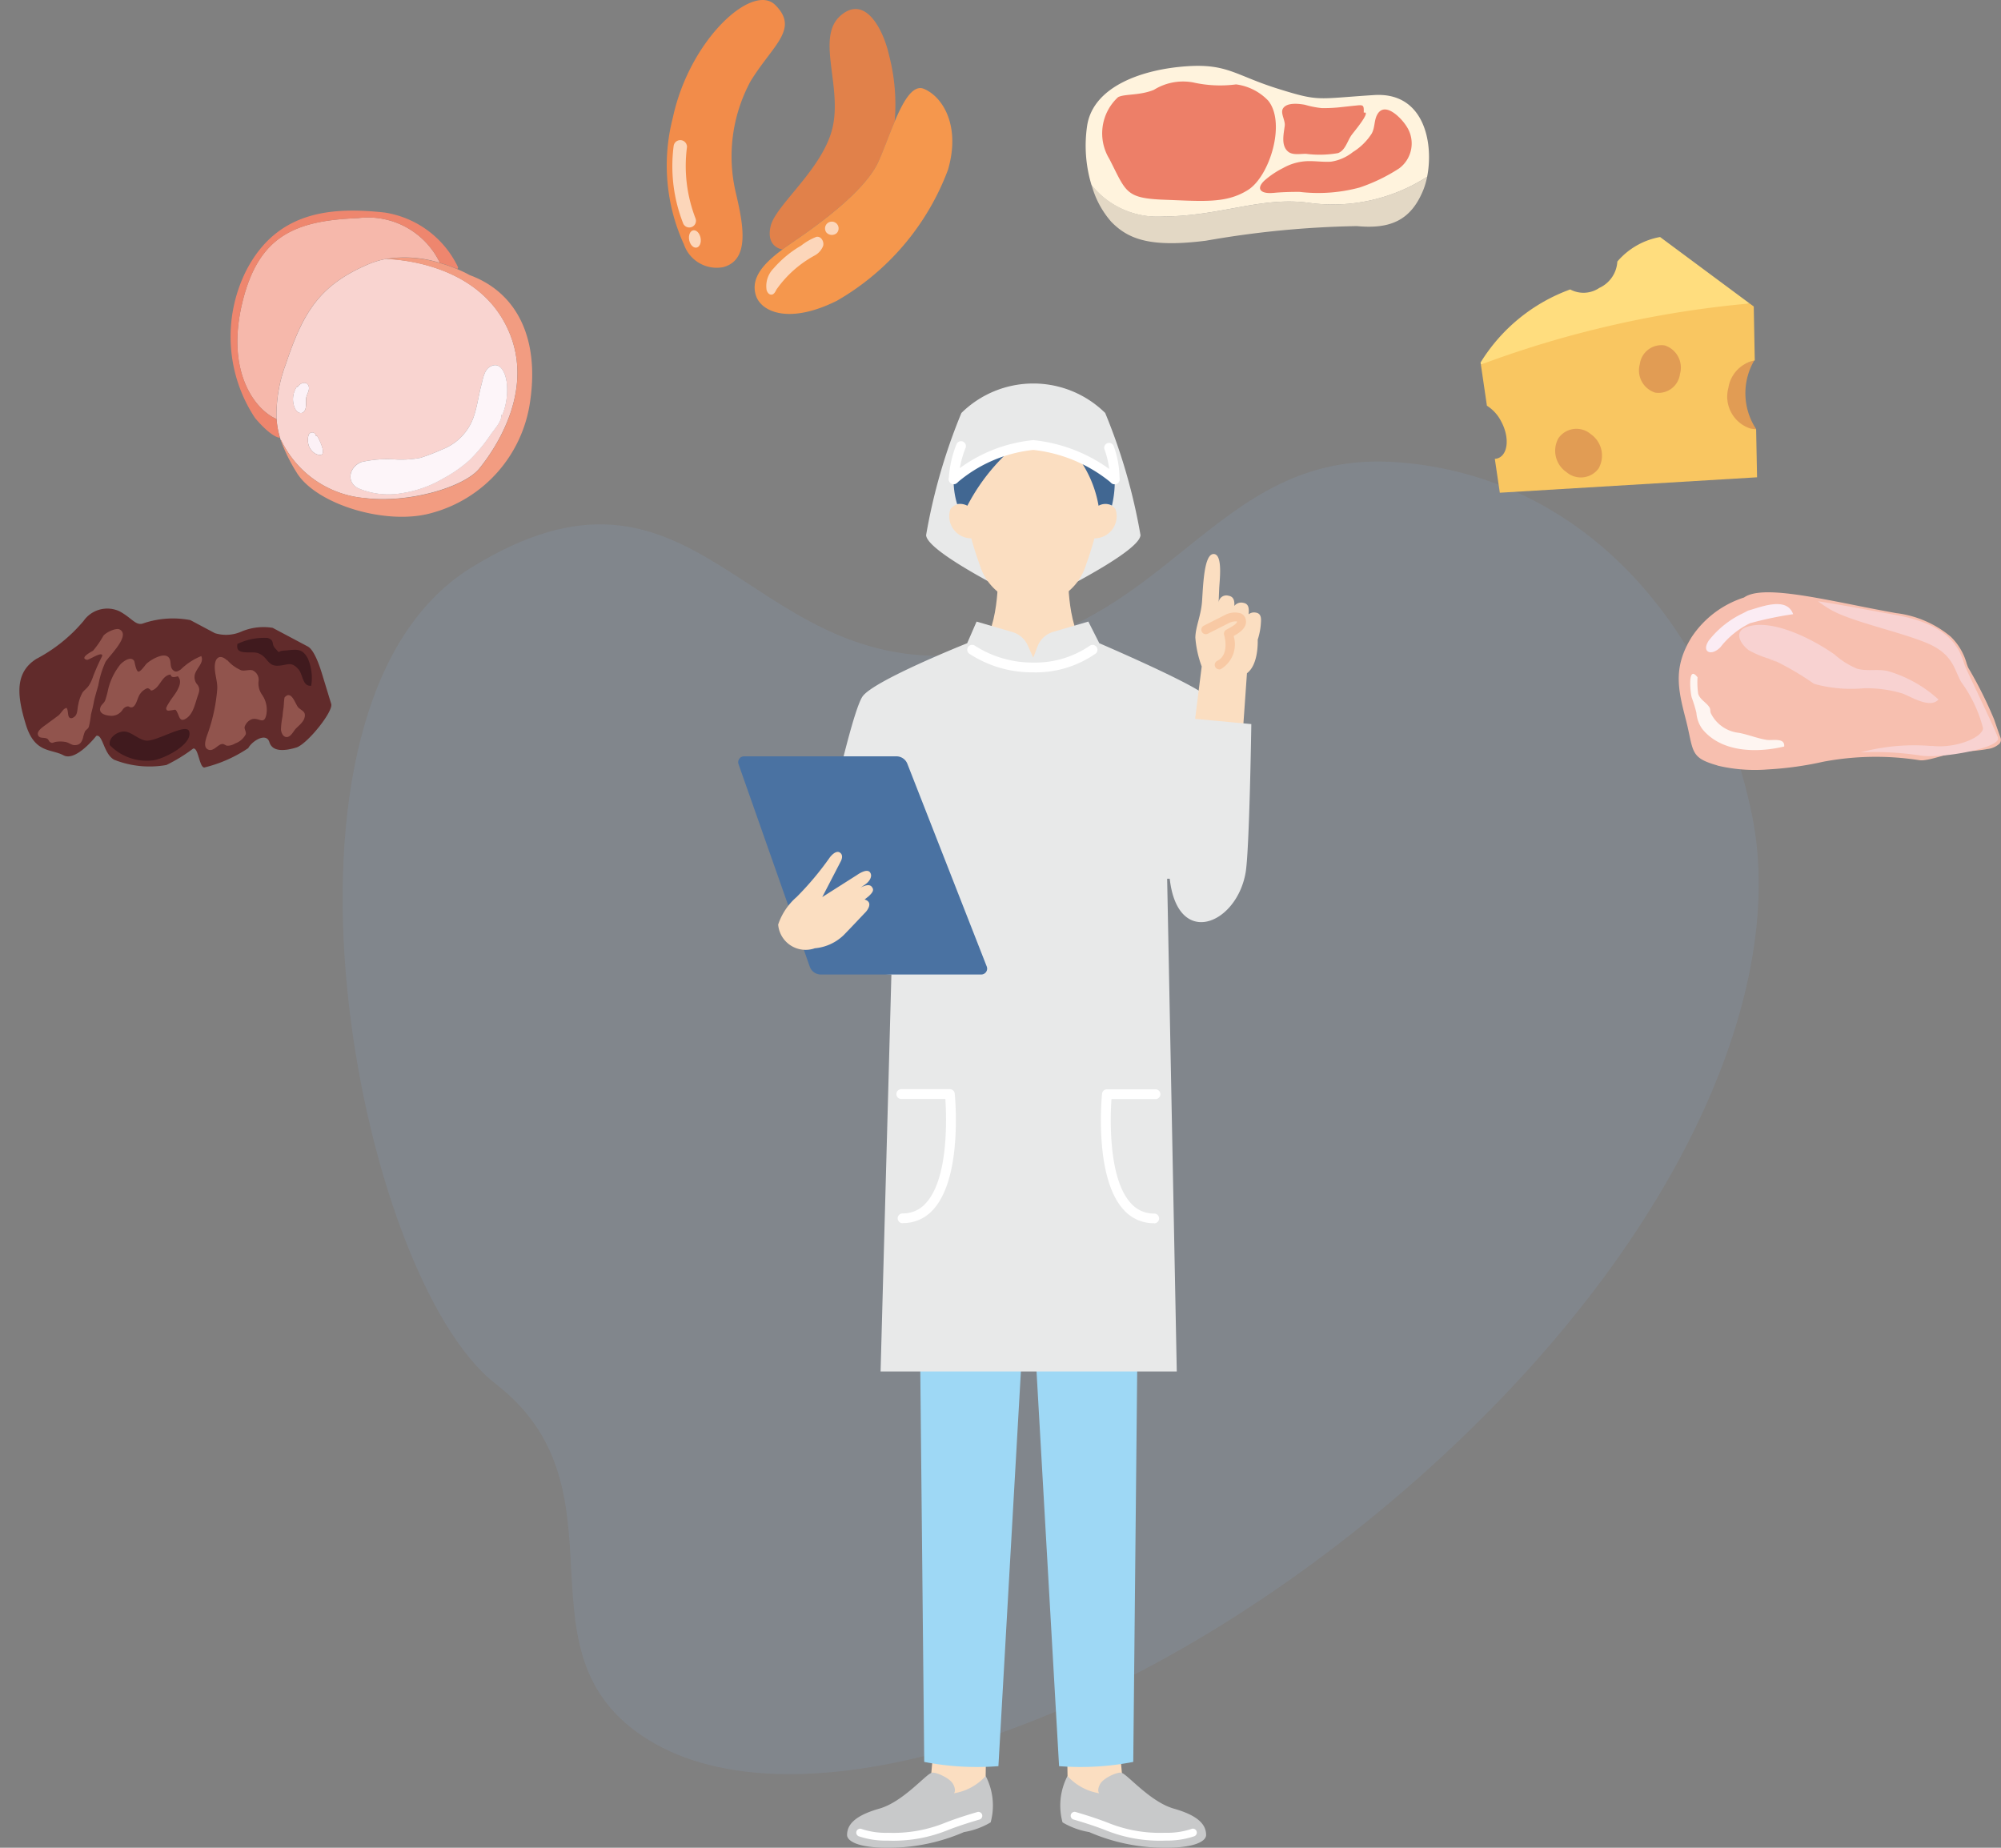 <svg data-name="グループ 8101" xmlns="http://www.w3.org/2000/svg" width="94.405" height="87.18"><rect width="100%" height="100%" fill="#808080" stroke="none"/><defs><clipPath id="a"><path data-name="長方形 1748" fill="none" d="M0 0h24.67v69.086H0z"/></clipPath></defs><path data-name="パス 47194" d="M22.246 26.772c10.609-6.536 12.885 4.858 22.943 4.138s11.845-9.767 20.752-9.1 14.903 7.892 16.711 16.618-3.996 21.382-16.937 32.347S37.974 86.278 30.897 82.27s-.929-11.88-7.508-16.973-11.75-31.99-1.143-38.525z" fill="#8dadda" opacity=".14"/><g data-name="グループ 8043"><path data-name="パス 47028" d="M43.938 83.65l.238-2.58 2.365.054-.038 2.668-.22 1.276-2.616.483z" fill="#fbdec1"/><g data-name="グループ 8042"><g data-name="グループ 8041" clip-path="url(#a)" transform="translate(34.827 18.094)"><path data-name="パス 47029" d="M11.675 65.698a3.019 3.019 0 01.236 2.191 3.622 3.622 0 01-1.257.458 8.927 8.927 0 01-2.905.716c-1.97.124-2.612-.262-2.612-.578 0-.524.426-.932 1.525-1.245s2.166-1.589 2.45-1.683c.132-.081.778.188.989.467.068.09.191.348.08.492a2.578 2.578 0 001.5-.818" fill="#c8c9ca"/><path data-name="パス 47030" d="M7.071 68.75a4 4 0 01-1.369-.2.185.185 0 11.129-.346 3.592 3.592 0 001.24.177 6.507 6.507 0 002.587-.431c.451-.182.988-.363 1.642-.553a.185.185 0 01.1.354c-.642.187-1.168.365-1.608.542a6.848 6.848 0 01-2.725.458z" fill="#fff"/><path data-name="パス 47031" d="M18.103 65.556l-.238-2.58-2.365.054.038 2.668.22 1.276 2.616.483z" fill="#fbdec1"/><path data-name="パス 47032" d="M15.538 65.698a3.019 3.019 0 00-.236 2.191 3.622 3.622 0 001.257.458 8.927 8.927 0 002.905.716c1.97.124 2.612-.262 2.612-.578 0-.524-.426-.932-1.525-1.245s-2.166-1.589-2.45-1.683c-.132-.081-.778.188-.989.467-.067.09-.191.348-.08.492a2.578 2.578 0 01-1.5-.818" fill="#c8c9ca"/><path data-name="パス 47033" d="M20.141 68.75a6.848 6.848 0 01-2.725-.458c-.44-.177-.966-.354-1.608-.541a.185.185 0 01.1-.355c.654.191 1.191.372 1.642.553a6.508 6.508 0 002.587.431 3.589 3.589 0 001.24-.178.185.185 0 11.129.346 4 4 0 01-1.369.2" fill="#fff"/><path data-name="パス 47034" d="M18.839 45.149l-.2 19.888a13.012 13.012 0 01-3.5.2l-1.147-20.088z" fill="#9ed8f5"/><path data-name="パス 47035" d="M13.421 45.149l-1.144 20.088a13.011 13.011 0 01-3.5-.2l-.2-19.888z" fill="#9ed8f5"/><path data-name="パス 47036" d="M13.903 10.418s5.048-2.4 5.077-3.266a27.138 27.138 0 00-1.665-5.761 4.832 4.832 0 00-6.784 0 27.138 27.138 0 00-1.665 5.761c.029.869 5.037 3.266 5.037 3.266" fill="#e8e9e9"/><path data-name="パス 47037" d="M13.913 14.669l3.318-1.791c-1.655.015-1.656-3.522-1.656-3.522h-3.324s0 3.537-1.656 3.522z" fill="#fbdec1"/><path data-name="パス 47038" d="M17.274 4.83a15.8 15.8 0 01-.867 3.731 2.618 2.618 0 01-5.01 0 15.8 15.8 0 01-.867-3.731S10.484.938 13.902.938c3.448 0 3.372 3.892 3.372 3.892" fill="#fbdec1"/><path data-name="パス 47039" d="M16.782 7.306a1.044 1.044 0 001.023-1.365.6.6 0 00-.8-.173l-.342.118-.1 1.438z" fill="#fbdec1"/><path data-name="パス 47040" d="M11.031 7.306a1.044 1.044 0 01-1.023-1.365.6.6 0 01.8-.173l.342.118.1 1.438z" fill="#fbdec1"/><path data-name="パス 47041" d="M10.332 5.692a.742.742 0 01.48.075 9.365 9.365 0 013.006-3.4 1.608 1.608 0 011.19.06 5.41 5.41 0 011.994 3.341.664.664 0 01.631-.01 4.9 4.9 0 00-.128-2.713 2.987 2.987 0 00-2.1-2.065 3.66 3.66 0 00-4.887 1.961 3.879 3.879 0 00-.187 2.753" fill="#416792"/><path data-name="パス 47042" d="M17.994 4.708s-2.093-1.806-4.071-1.806-3.984 1.806-3.984 1.806S9.86.333 13.986.333s4.008 4.375 4.008 4.375" fill="#e8e9e9"/><path data-name="パス 47043" d="M17.764 4.754a.23.23 0 01-.141-.048 6.936 6.936 0 00-3.7-1.572A6.571 6.571 0 0010.309 4.7a.231.231 0 01-.289-.36 7.021 7.021 0 013.9-1.668 7.386 7.386 0 013.982 1.668.231.231 0 01-.141.414" fill="#fff"/><path data-name="パス 47044" d="M23.099 23.366s-.79-8.331-.992-8.59c-.347-.447-3.822-1.982-5.07-2.522l-.517-1.021-1.651.483a1.141 1.141 0 00-.748.694l-.2.526-.26-.579a1.14 1.14 0 00-.721-.628l-1.693-.495-.444 1.021s-4.442 1.77-4.942 2.52C5.15 15.849 3.12 25.949 3.12 25.949s.978 1.755 4.108 1.935l-.51 18.732h13.974l-.454-23.251z" fill="#e8e9e9"/><path data-name="パス 47045" d="M13.923 13.629a5.385 5.385 0 01-3.028-.886.231.231 0 01.275-.371 5.017 5.017 0 002.753.795 4.558 4.558 0 002.659-.789.231.231 0 01.289.36 4.932 4.932 0 01-2.948.891" fill="#fff"/><path data-name="パス 47046" d="M21.868 13.351a5 5 0 01-.3-1.364c.011-.519.266-1.029.315-1.695.055-.748.088-2.28.562-2.246.432.031.261 1.272.247 1.661l-.027.659a.365.365 0 01.468-.352c.251.041.288.246.275.481a.415.415 0 01.424-.146c.244.04.271.246.254.477l-.005.064a.415.415 0 01.344-.079c.229.037.254.231.238.448a3.15 3.15 0 01-.152.827c.007.285-.01 1.211-.508 1.585l-.19 2.7-2.295-.232z" fill="#fbdec1"/><path data-name="パス 47047" d="M22.689 13.488a.212.212 0 01-.092-.4c.6-.288.341-1.185.33-1.223a.213.213 0 01.105-.25c.131-.068.529-.275.5-.39a.708.708 0 00-.385.081l-.989.5a.212.212 0 11-.191-.379l.992-.5a.985.985 0 01.762-.078.407.407 0 01.226.283c.085.371-.274.619-.572.783a1.355 1.355 0 01-.6 1.558.21.21 0 01-.091.021" fill="#f8c9a4"/><path data-name="パス 47048" d="M20.331 23.011a67.1 67.1 0 01.578-7.247l3.3.306s-.088 5.963-.269 7.006c-.442 2.539-3.4 3.672-3.61-.065" fill="#e8e9e9"/><path data-name="パス 47049" d="M.277 17.591h7.188a.554.554 0 01.516.352l3.745 9.564a.277.277 0 01-.258.378H3.9a.554.554 0 01-.523-.37L.016 17.96a.277.277 0 01.261-.369" fill="#4a72a2"/><path data-name="パス 47050" d="M6.29 23.732c-.156-.165-.523.059-.523.059l.244-.17c.166-.116.358-.376.2-.566s-.6.132-.6.132l-1.645 1.045c.34-.652.884-1.706.884-1.706.082-.18.066-.322-.061-.4-.206-.121-.466.235-.466.235a14.292 14.292 0 01-1.566 1.868 2.961 2.961 0 00-.871 1.3 1.3 1.3 0 001.73 1.118 2.236 2.236 0 001.373-.632c.575-.594.687-.723 1.033-1.083 0 0 .408-.445-.059-.586.107-.083.184-.143.206-.165.177-.172.266-.292.12-.446" fill="#fbdec1"/><path data-name="パス 47051" d="M7.756 39.62a.231.231 0 010-.462 1.426 1.426 0 001.111-.5c1.076-1.19.96-4.1.906-4.9H7.695a.231.231 0 110-.462h2.291a.231.231 0 01.23.208c.016.16.379 3.931-1.006 5.462a1.889 1.889 0 01-1.454.648" fill="#fff"/><path data-name="パス 47052" d="M19.627 39.62a1.889 1.889 0 01-1.454-.648c-1.385-1.532-1.022-5.3-1.006-5.462a.231.231 0 01.23-.208h2.291a.231.231 0 010 .462h-2.077c-.055.8-.171 3.709.905 4.9a1.426 1.426 0 001.111.5.231.231 0 010 .462" fill="#fff"/><path data-name="パス 47053" d="M17.763 4.754a.231.231 0 01-.231-.227 4.11 4.11 0 00-.243-1.4.231.231 0 11.429-.17 4.57 4.57 0 01.275 1.558.231.231 0 01-.227.235z" fill="#fff"/><path data-name="パス 47054" d="M10.166 4.751h-.009a.231.231 0 01-.222-.239 5.123 5.123 0 01.368-1.654.231.231 0 01.43.167 4.669 4.669 0 00-.337 1.5.231.231 0 01-.231.222" fill="#fff"/></g></g></g><g data-name="グループ 8085"><path data-name="パス 47055" d="M81.029 36.122a7.642 7.642 0 002.383.181 15.936 15.936 0 002.613-.364 13.344 13.344 0 014.514-.074c.45.079 1.424-.382 2.146-.41a7.567 7.567 0 001-.1l.071-.014a1 1 0 00.574-.25.278.278 0 00.052-.284c-.05-.136-.162-.455-.3-.86a19.472 19.472 0 00-1.224-2.446 2.438 2.438 0 01-.076-.207 2.823 2.823 0 00-.742-1.249 4.932 4.932 0 00-2.577-1.116 97.737 97.737 0 01-1.9-.365c-2.434-.484-4.541-.9-5.281-.373a4.677 4.677 0 00-2.477 1.876c-.894 1.452-.629 2.486-.261 3.917.072.282.12.512.163.715.187.895.271 1.117 1.32 1.417" fill="#f7bfaf"/><path data-name="パス 47056" d="M91.134 35.2a9.7 9.7 0 00-3.357.3 14.046 14.046 0 012.814.145c.961.169 3.85-.355 3.671-.843s-1.306-2.816-1.523-3.3-.313-1.951-3.279-2.482c-1.239-.221-2.535-.476-3.687-.651a5.591 5.591 0 00.559.377c.961.572 3.231 1.041 4.548 1.582s1.31 1.307 1.667 1.879a6.321 6.321 0 011.011 2.15c-.031.449-1.309.971-2.424.833" fill="#f8d2d1"/><path data-name="パス 47057" d="M81.179 30.522a3.963 3.963 0 011.388-1.118 16.6 16.6 0 012.031-.425c-.3-.866-1.575-.315-2.122-.171l-.255.132a4.46 4.46 0 00-1.6 1.279c-.374.556.13.766.563.3" fill="#fbecf4"/><path data-name="パス 47058" d="M80.08 32.511c0-.012 0-.024-.007-.037z" fill="#f8d2d1"/><path data-name="パス 47059" d="M80.079 32.511c.006.034.01.069.013.1l.011.015z" fill="#f8d2d1"/><path data-name="パス 47060" d="M80.092 31.963c-.476-.639-.353.708-.275.958a5.817 5.817 0 01.217.713 1.51 1.51 0 00.274.757c.9 1.112 2.564 1.142 3.867.831.045-.432-.552-.272-.821-.313-.447-.069-.9-.26-1.335-.335a1.669 1.669 0 01-1.3-.916c-.042-.079-.014-.19-.061-.27-.144-.245-.453-.371-.54-.658a3.737 3.737 0 01-.03-.766" fill="#fef5f1"/><path data-name="パス 47061" d="M83.653 31.137a1.68 1.68 0 00-.2-.044l.349.128-.056-.039a1.682 1.682 0 00-.095-.046" fill="#f8d2d1"/><path data-name="パス 47062" d="M83.653 31.136a13.289 13.289 0 011.929 1.128 6.514 6.514 0 002.335.211 5.857 5.857 0 011.862.253c.417.166 1.294.714 1.676.275a6.061 6.061 0 00-2.3-1.314c-.526-.161-1.031.01-1.552-.143a3.883 3.883 0 01-1.065-.676c-1-.7-2.9-1.694-4.114-1.294-.615.2-.372.749.075 1.1a4.771 4.771 0 001.155.456" fill="#f8d2d1"/></g><g data-name="グループ 8087"><path data-name="パス 47074" d="M56.878 11.36a45.139 45.139 0 017.143-.692c1.59.151 2.549-.281 3.13-1.708a3.459 3.459 0 00.18-.619 8.233 8.233 0 01-5.607 1.224c-2.246-.3-4.165.649-6.916.649a3.98 3.98 0 01-3.307-1.487 4.327 4.327 0 00.935 1.746c.807.821 1.842 1.211 4.442.886" fill="#e3d8c5"/><path data-name="パス 47075" d="M54.807 10.215c2.751 0 4.67-.951 6.916-.649a8.232 8.232 0 005.607-1.224c.314-1.571-.122-4.008-2.5-3.857-2.726.173-2.549.324-4.543-.3s-2.373-1.189-4.291-1.059c-2.114.143-4.392.951-4.7 2.767a6.4 6.4 0 00.2 2.837 3.978 3.978 0 003.307 1.487" fill="#fff3dd"/><path data-name="パス 47076" d="M54.931 9.424c1.847.069 2.925.185 3.95-.463s1.8-3.173.949-4.215a2.545 2.545 0 00-1.514-.764 5.809 5.809 0 01-2.026-.093 2.6 2.6 0 00-1.847.348c-.667.278-1.385.185-1.693.347a2.32 2.32 0 00-.41 2.918c.795 1.552.744 1.853 2.591 1.922" fill="#ed7f68"/><path data-name="パス 47077" d="M60.067 9.103c.41-.04.821-.05 1.24-.05a7.479 7.479 0 002.843-.207 8.219 8.219 0 001.859-.9 1.465 1.465 0 00.333-2.01c-.237-.373-1.013-1.176-1.368-.525-.151.277-.1.6-.256.887a2.8 2.8 0 01-.894.879 2.156 2.156 0 01-1.029.451c-.366.024-.732-.035-1.1-.025a2.5 2.5 0 00-1.157.324 4.123 4.123 0 00-.876.586c-.439.412-.158.643.406.588" fill="#ed7f68"/><path data-name="パス 47078" d="M64.046 4.973c-.276.026-.606.065-.887.094a7.225 7.225 0 01-.8.033 4.261 4.261 0 01-.786-.155c-.294-.055-.864-.123-1.044.175-.131.217.115.558.084.811-.045.373-.189.93.156 1.221.211.178.568.105.837.105a5.067 5.067 0 001.516-.032c.345-.122.442-.564.634-.84.11-.157.8-.964.665-1.072h-.081c.009-.335-.01-.367-.3-.34" fill="#ed7f68"/></g><g data-name="グループ 8088"><path data-name="パス 47079" d="M4.545 34.719c.304-.093.347.865.845 1.129a4.523 4.523 0 002.46.246 7.59 7.59 0 001.263-.774c.253-.077.295.964.548.887a6.418 6.418 0 002.052-.91c.176-.332.85-.76.998-.278s.762.405 1.27.25 1.754-1.701 1.645-2.057l-.417-1.366c-.093-.304-.357-1.166-.688-1.343l-1.657-.88a2.672 2.672 0 00-1.448.165 1.8 1.8 0 01-1.278.086l-1.16-.617a4.355 4.355 0 00-2.25.165c-.33.1-.53-.282-1.094-.582a1.365 1.365 0 00-1.692.458 7.394 7.394 0 01-2.227 1.79c-1.023.647-.916 1.724-.497 3.094s1.184 1.137 1.776 1.454 1.55-.917 1.55-.917" fill="#612b2b"/><path data-name="パス 47080" d="M3.139 33.398a.265.265 0 00-.079.035c-.085.038-.21.253-.3.321-.187.144-.38.277-.566.42-.14.104-.484.314-.397.515.077.175.274.088.418.16.088.042.08.12.147.164.107.072.137.018.269-.01a1.324 1.324 0 01.428 0c.182.018.3.155.465.154.248 0 .324-.137.388-.327a1.8 1.8 0 01.1-.325c.061-.09.14-.11.18-.215a4.405 4.405 0 00.099-.572c.046-.19.096-.37.128-.552.05-.274.144-.556.22-.836a4.526 4.526 0 01.338-1.099c.155-.268 1.21-1.255.665-1.532-.17-.089-.645.14-.766.3a4.316 4.316 0 01-.485.701c-.031.026-.677.343-.286.433.08.018.751-.44.716-.18a10.016 10.016 0 00-.43.967 1.818 1.818 0 01-.193.415c-.087.138-.207.21-.3.332a1.782 1.782 0 00-.207.586c-.042.155-.027.365-.116.497-.066.094-.223.194-.31.095-.076-.088-.039-.319-.119-.439" fill="#91544d"/><path data-name="パス 47081" d="M5.693 31.332a2.962 2.962 0 00-.609 1.28 4.224 4.224 0 01-.126.445c-.048.108-.166.19-.207.284-.129.298.172.405.425.427a.62.62 0 00.604-.274.363.363 0 01.196-.156c.125-.032.117.039.22.037.243-.01.274-.474.428-.653a.722.722 0 01.31-.244c.101-.014.046.011.121.03.028.005.035.065.082.072a.291.291 0 00.14-.056c.298-.182.384-.661.774-.698.023.177.223.115.338.082.193.205.083.47-.04.689-.102.183-.24.334-.348.515a1.735 1.735 0 00-.161.292c0 .17.133.124.266.107.177-.024.166-.065.247.082.115.213.127.519.458.286.293-.207.388-.642.491-.962.074-.232.165-.374.027-.596a.528.528 0 01-.086-.625c.103-.225.38-.47.252-.74a2.918 2.918 0 00-.959.625c-.147.101-.249.153-.373.036-.158-.147-.078-.378-.166-.54-.189-.37-.886.05-1.086.24-.063.063-.28.389-.385.37s-.165-.409-.191-.494c-.148-.253-.49-.009-.642.139" fill="#91544d"/><path data-name="パス 47082" d="M11.896 31.623c-.156-.037-.354.047-.514.003a1.811 1.811 0 01-.66-.48l-.017.006c-.295-.28-.53-.152-.567.2-.04.383.128.76.112 1.144a8.133 8.133 0 01-.406 1.99c-.061.2-.3.703-.067.856.264.178.483-.211.697-.237.101-.012.144.06.241.08a.682.682 0 00.378-.107.9.9 0 00.498-.426c.037-.127-.064-.234-.051-.35a.575.575 0 01.354-.372c.33-.084.56.292.67-.205a1.239 1.239 0 00-.197-.94.923.923 0 01-.165-.672.485.485 0 00-.309-.494" fill="#91544d"/><path data-name="パス 47083" d="M13.96 34.375c.147-.15.359-.307.41-.523.07-.287-.128-.306-.296-.472-.145-.153-.323-.854-.65-.47-.037.206-.024.362-.06.572-.02.11-.025.217-.036.325a3.631 3.631 0 00-.072.613c.012.15.098.365.277.355.195-.008.31-.278.427-.4" fill="#91544d"/><path data-name="パス 47084" d="M8.924 34.511c-.122-.428-1.576.51-2.048.43-.392-.065-.705-.448-1.056-.425-.33.02-.703.3-.641.64a2.426 2.426 0 001.999.723c.482-.033 1.928-.738 1.748-1.371" fill="#401a1e"/><path data-name="パス 47085" d="M12.636 30.1a2.9 2.9 0 00-1.379.257l-.05.015c-.145.584.646.337.952.44.475.162.445.597.914.598s.649-.25 1.012.174c.213.248.182.814.598.77a2.321 2.321 0 00-.156-1.278c-.287-.555-.62-.409-1.117-.381-.374.02-.15.191-.417-.093-.217-.229-.012-.382-.363-.503" fill="#401a1e"/></g><g data-name="グループ 8084"><path data-name="パス 47097" d="M36.573.233c-1.069-1.059-4.045 1.636-4.83 5.325a8.968 8.968 0 00.523 5.971 1.636 1.636 0 001.835 1.079c1.308-.322.954-2.046.628-3.455a7.454 7.454 0 01.685-5.326c1.053-1.712 2.307-2.457 1.159-3.594" fill="#f28c4a"/><path data-name="パス 47098" d="M36.36 10.661c-.238.991.523 1.105.554 1.109.32-.238.66-.463.968-.679 1.1-.773 2.973-2.188 3.556-3.452.24-.521.5-1.261.779-1.925h-.006a9.266 9.266 0 00-.275-3.144c-.255-1.134-1.1-2.847-2.271-1.84s.04 3.241-.369 5.215-2.693 3.706-2.936 4.718" fill="#e1814a"/><path data-name="パス 47099" d="M39.469 14.199a11.967 11.967 0 005.255-6.186c.609-2.081-.25-3.452-1.135-3.821-.52-.216-.971.576-1.372 1.524-.282.664-.54 1.4-.78 1.925-.582 1.264-2.454 2.678-3.555 3.452-.308.216-.647.441-.968.679-.826.613-1.528 1.313-1.25 2.173.244.758 1.537 1.375 3.8.255" fill="#f5974d"/><path data-name="パス 47100" d="M32.404 6.866a.315.315 0 00-.621.017 7.383 7.383 0 00.454 3.673.315.315 0 00.576-.254 6.861 6.861 0 01-.406-3.333.3.3 0 000-.1" fill="#fcd6ba"/><path data-name="パス 47101" d="M32.863 11.682c.149-.029.233-.235.189-.46s-.2-.384-.348-.355-.233.235-.189.46.2.384.348.355" fill="#fcd6ba"/><path data-name="パス 47102" d="M39.479 10.995a.32.32 0 10-.489-.024.348.348 0 00.489.024" fill="#fcd6ba"/><path data-name="パス 47103" d="M36.391 13.902c.12 0 .189-.134.242-.242a5.288 5.288 0 011.833-1.622.871.871 0 00.37-.441c.053-.2-.1-.468-.323-.421a2.82 2.82 0 00-.718.414 5.092 5.092 0 00-1.3 1.075 1.186 1.186 0 00-.328 1.017c.031.109.111.224.223.219" fill="#fcd6ba"/></g><g data-name="グループ 8083"><path data-name="パス 47104" d="M80.919 18.684a1.43 1.43 0 001.934 1.56 3.066 3.066 0 01-.065-3.277c-1.435.583-1.869.712-1.869 1.717" fill="#e19c54"/><path data-name="パス 47105" d="M75.465 13.576a1.325 1.325 0 01-1.384.08 8.3 8.3 0 00-4.23 3.449l.016.1 12.684-2.883-4.23-3.139a3.453 3.453 0 00-2.017 1.158 1.457 1.457 0 01-.839 1.238" fill="#ffdd7e"/><path data-name="パス 47106" d="M82.788 17.001l-.048-2.541-.191-.141a48.585 48.585 0 00-12.683 2.883l.285 1.94a1.883 1.883 0 01.68.756c.364.68.331 1.437-.068 1.679a.477.477 0 01-.239.071l.236 1.6 12.136-.728-.044-2.272a1.222 1.222 0 01-.279-.032 1.583 1.583 0 01-1.029-1.92 1.562 1.562 0 011.243-1.291" fill="#f9c661"/><path data-name="パス 47107" d="M79.261 17.639a1.1 1.1 0 00-.719-1.341 1.028 1.028 0 00-1.178.889 1.1 1.1 0 00.722 1.337 1.019 1.019 0 001.174-.885" fill="#e19c54"/><path data-name="パス 47108" d="M75.433 22.078a1.233 1.233 0 00-.388-1.6 1.036 1.036 0 00-1.521.2 1.218 1.218 0 00.384 1.6 1.038 1.038 0 001.525-.193" fill="#e19c54"/></g><g data-name="グループ 8081"><path data-name="パス 47187" d="M14.673 20.413c-.134.042-.139.211-.143.334a.712.712 0 00.375.67c.638.268.183-.642.052-.861l-.048.023a.18.18 0 00-.238-.167" fill="#fcf1f6"/><path data-name="パス 47188" d="M14.579 18.299c-.029-.342-.405-.278-.548-.023v-.072a1.062 1.062 0 00-.1 1.1c.188.3.473.217.5-.124.014-.145-.01-.288.018-.429s.139-.3.126-.45" fill="#fcf1f6"/><path data-name="パス 47189" d="M13.049 19.77a4 4 0 00.161.88l.039.124.016-.006a4.82 4.82 0 004 2.737c2.044.238 4.635-.523 5.348-1.4s2.829-3.875 1.188-6.894c-1.5-2.771-5.012-2.978-5.579-2.994a3.986 3.986 0 00-.862.26c-2.258.975-3.043 2.211-3.875 4.707a6.752 6.752 0 00-.436 2.588m4 2.028a5.459 5.459 0 011.616-.122 4.872 4.872 0 001.171-.077 10.355 10.355 0 001.022-.394 2.537 2.537 0 001.509-1.6c.156-.479.215-.968.344-1.451.069-.257.128-.672.375-.833.5-.328.748.27.808.643a3.142 3.142 0 01-.19 1.593h-.048c.02.332-.35.709-.529.974a7.744 7.744 0 01-.969 1.167 6.361 6.361 0 01-1.254.876 5.436 5.436 0 01-1.913.686 3.647 3.647 0 01-2.089-.226c-.592-.3-.422-1.009.145-1.239m-2.378-1.384a.18.18 0 01.238.167l.048-.023c.131.219.586 1.129-.052.861a.713.713 0 01-.375-.67c0-.123.009-.292.143-.334m-.641-2.21v.072c.143-.254.519-.318.548.024.012.145-.1.31-.126.45s0 .284-.018.429c-.031.341-.317.421-.5.124a1.063 1.063 0 01.1-1.1" fill="#f9d4d0"/><path data-name="パス 47190" d="M23.895 17.967c-.06-.372-.3-.97-.808-.643-.247.161-.306.576-.375.833-.129.483-.188.972-.344 1.451a2.536 2.536 0 01-1.509 1.6 10.246 10.246 0 01-1.022.394 4.885 4.885 0 01-1.171.077 5.468 5.468 0 00-1.616.122c-.567.23-.737.937-.145 1.239a3.647 3.647 0 002.089.226 5.436 5.436 0 001.913-.686 6.352 6.352 0 001.254-.876 7.766 7.766 0 00.969-1.167c.178-.265.549-.642.529-.974h.048a3.143 3.143 0 00.19-1.593" fill="#fdf5f9"/><path data-name="パス 47191" d="M17.36 12.475a3.96 3.96 0 01.862-.26 5.564 5.564 0 012.5.177l.01-.035a3.757 3.757 0 00-3.827-2.068c-2.971.118-4.73.808-5.491 4.064s.658 5.006 1.632 5.417a6.75 6.75 0 01.436-2.588c.832-2.5 1.617-3.732 3.875-4.707" fill="#f6b8ab"/><path data-name="パス 47192" d="M17.264 23.505a4.819 4.819 0 01-4-2.737l-.016.006a7.876 7.876 0 00.735 1.5c.9 1.521 4.255 2.544 6.395 1.926a6.363 6.363 0 004.635-5.277c.428-2.924-.594-5.111-2.852-5.942a5.8 5.8 0 00-.581-.28 7.467 7.467 0 00-.856-.3 5.568 5.568 0 00-2.5-.177c.567.016 4.074.223 5.579 2.994 1.64 3.019-.475 6.014-1.188 6.894s-3.3 1.639-5.348 1.4" fill="#f29c81"/><path data-name="パス 47193" d="M21.58 12.695l.034-.077a4.616 4.616 0 00-3.471-2.591c-2.448-.261-5.063-.119-6.536 2.758a6.958 6.958 0 00.428 6.941c.808.95 1.164.927 1.164.927h.01a4 4 0 01-.161-.88c-.974-.411-2.39-2.169-1.632-5.417s2.52-3.946 5.491-4.065a3.757 3.757 0 013.827 2.068l-.01.035a7.371 7.371 0 01.856.3" fill="#ee866e"/></g></svg>